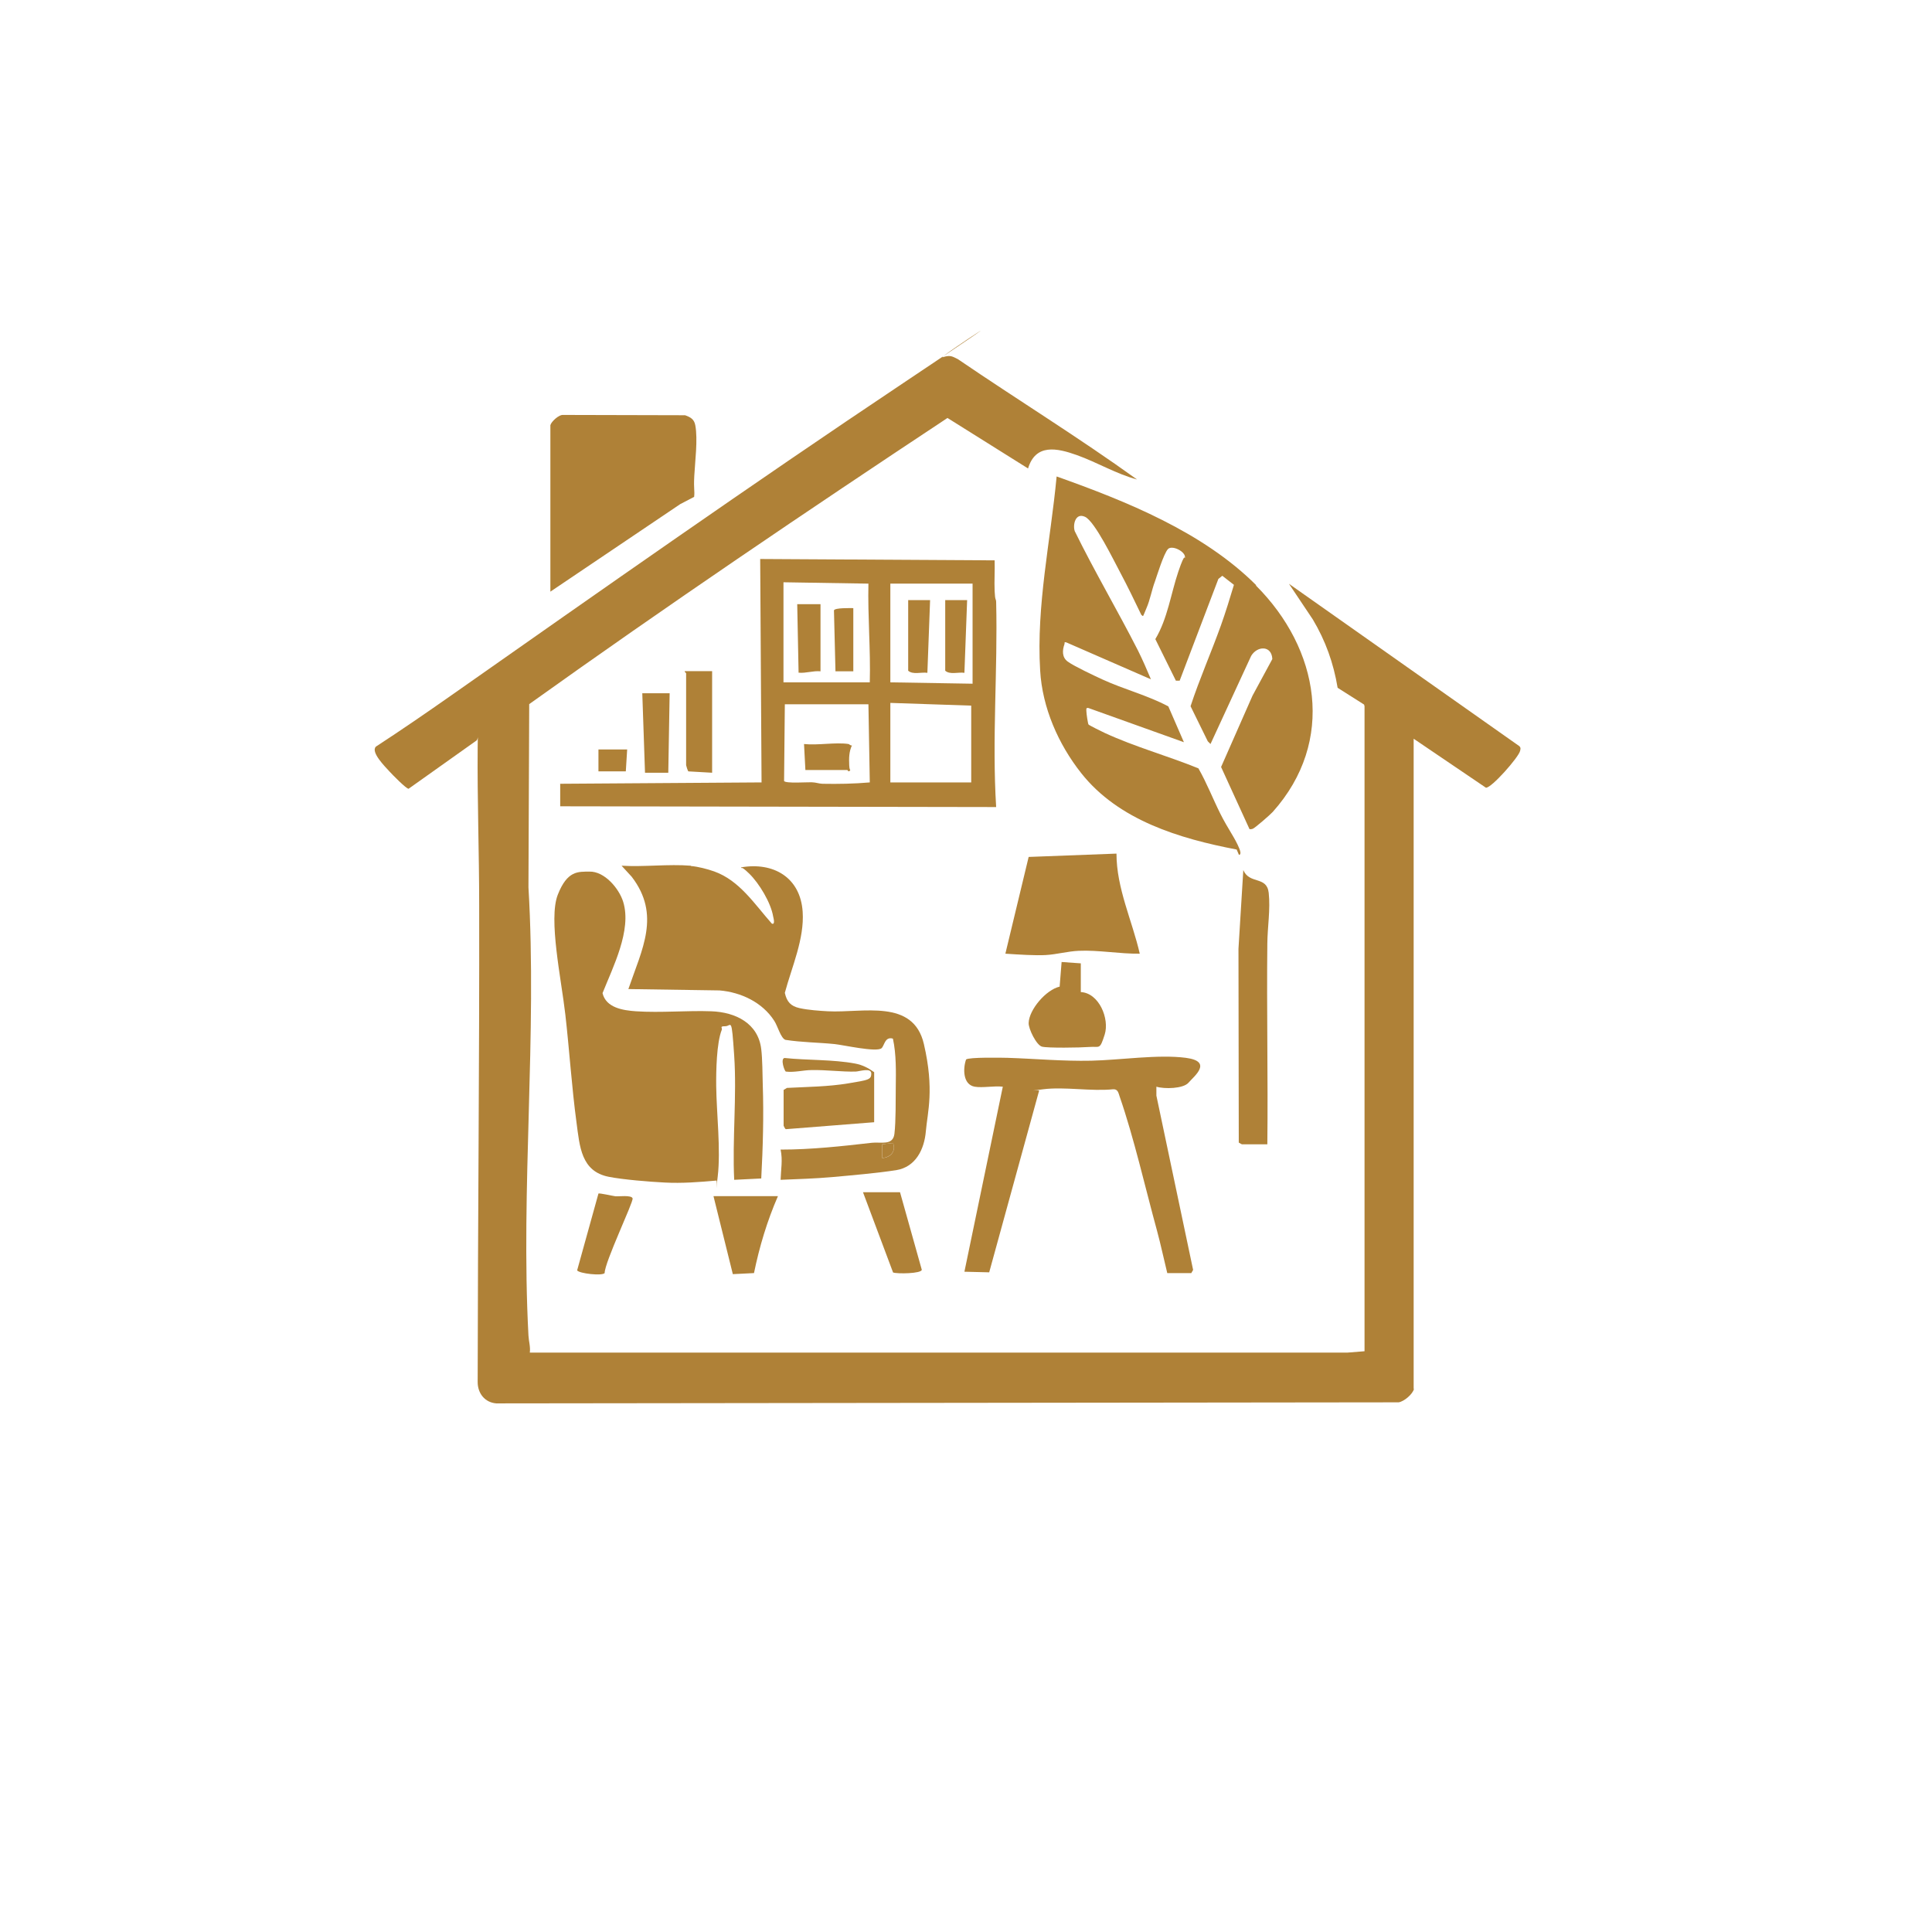 <?xml version="1.0" encoding="UTF-8"?>
<svg id="_レイヤー_3" xmlns="http://www.w3.org/2000/svg" version="1.1" viewBox="0 0 1278.1 1278.1">
  <!-- Generator: Adobe Illustrator 29.1.0, SVG Export Plug-In . SVG Version: 2.1.0 Build 142)  -->
  <defs>
    <style>
      .st0 {
        fill: #af8137;
      }

      .st1 {
        fill: #fff;
      }
    </style>
  </defs>
  <rect class="st1" width="1278.1" height="1278.1"/>
  <path class="st0" d="M935.4,918.8c-.8,3.5-6.5,8.3-10.1,8.9l-597,.7c-7.6-.6-12.3-6.7-12.3-14.1.1-104.8,1.2-210.6,1-315.5,0-34.7-1.3-69.8-1-104.4s1.7-5.6-.8-4.5l-44.9,31.9c-1.6,0-11-9.6-12.7-11.5-2.8-3.1-12.6-12.8-8.9-16.4,16.9-11,33.6-22.5,50-34,99-69.5,198.1-139.2,298.7-206.4,100.6-67.2,21.2-15.6,26.3-17.2s6.3-.5,10,1.3c39.3,26.8,79.9,51.8,118.5,79.6-13.8-3.7-26.3-11.3-39.7-16.1s-27.4-7.7-32.4,8.8l-53.3-33.4c-93.2,61.7-185.8,124.3-276.7,189.3l-.5,121.2c5.8,97.8-5.2,199,0,296.5.2,3.8,1.4,7.4.9,11.3h540.9l11.3-.9c0-35.8,0-71.7,0-107.5v-88.8c0-76.8,0-153.6,0-230.4l-.3-1.1-17.5-11.1c-2.7-16.3-8-31.1-16.4-45.2l-15.8-23.6,152.4,107.4c1.1,1.1.8,1.9.5,3.2-1,4.2-18.9,24.6-22.6,24.3l-47.8-32.4v430.3-.2Z"/>
  <path class="st0" d="M830.8,387.3c42,41.9,53,103,11.2,149.8-1.4,1.6-11.9,10.8-13.3,11.2s-1.4.2-2.1.2l-18.8-41.1,20.8-47.2,13.1-24.2c-.4-9.1-9.9-8.9-14-2.1l-26.9,58.3-1.8-1.8-11.4-23.2c5.9-18,13.7-35.6,20.1-53.5,3.1-8.7,6-18.1,8.6-26.8l-7.7-6-2.6,2.1-25.6,67.3h-2.5l-13.6-27.5c8.1-13.5,10.3-30.1,15.2-44.6s4.2-7.3,4.4-9.3c.6-3.9-8.4-8.5-11.2-5.7s-7.6,18.5-8.6,21.3c-2.2,5.8-3.2,12.2-5.7,17.9s-1.8,5.8-3.4,4.3c-4.5-9.4-9.1-18.9-14-28.1-4.1-7.6-16.7-33.7-23.2-36.7s-8.2,5.5-6.8,9.5c13.1,26.7,28.3,52.4,41.8,78.9,3.1,6.2,5.9,12.7,8.6,19.1l-55.9-24.4c-1.8-.5-1,.2-1.3,1.1-1.5,4.2-1.7,8.8,2.2,11.6,4.1,3,17.5,9.3,22.7,11.7,14.3,6.6,29.9,10.5,43.8,17.9l10.3,23.7-63.1-22.6c-1.9-.4-1.4.9-1.4,2.3s1,8.1,1.4,8.6,9.2,4.9,10.8,5.6c19.9,9.2,41.5,15.1,61.9,23.4,5.5,9.6,9.5,20,14.5,30s9.7,16,12.5,22.9c.4.9,1.7,4.3-.2,4.3l-1.5-3.5c-37.7-7.2-78.1-19.3-102.8-50.5-15.2-19.2-25.8-43.4-27.2-68-2.6-43.1,6.9-85.7,10.9-128.3,46.1,16.4,96.9,36.8,132.1,72h-.3Z"/>
  <path class="st0" d="M503.8,779.6l-18.1.9c-1.3-26.9,1.8-55.4,0-82.1s-1.8-19.5-5.9-19.5-1.8,1-2.3,2.3c-3.5,8.8-3.8,27.5-3.7,37.2.2,18,3.1,42.3,1,59.9s0,2.1-.9,2.7c-11.3,1-22.7,1.9-34.1,1.3-10.1-.5-27.4-1.9-37.1-3.8-18.3-3.6-19.2-20.1-21.3-35.8-3.2-23.7-4.7-47.8-7.4-71.5s-11.3-63.2-5-79.3,13.5-15.2,20.9-15.3c10-.3,19.7,11.2,22.4,20.1,5.7,18.7-6.8,43-13.7,60.3,2.3,9.7,13.5,11.4,22.1,12,16.6,1.1,33.9-.6,49.9,0s31,7.9,33,25.1c.8,6.5.8,16.5,1,23.4.7,20.6.1,41.6-1,62.1h.2Z"/>
  <path class="st0" d="M370.5,518.5l133.3-.9-.9-147.8,155.1.9c.2,6.8-.3,13.7,0,20.4s.9,4.6,1,7.2c1.1,45.2-2.8,90.5,0,135.6l-288.4-.5v-15h-.1ZM518.3,385.2v66.2h57.1c.6-21.8-1.4-43.5-.9-65.3l-56.2-.9h0ZM643.4,386.1h-54.4v65.3l54.4.9v-66.2h0ZM589,465v52.6h53.5v-50.8l-53.5-1.8ZM574.5,465.9h-55.3l-.5,50.8c1.2,1.7,15.1.7,18.2.8s4.6.9,7.2,1c10.5.2,20.9,0,31.3-.9l-.9-51.7h0Z"/>
  <path class="st0" d="M457.1,572.9c4.7.4,10.9,2,15.4,3.6,16.8,6,26.7,21.7,38.1,34.5,2.4,1,1.1-3.7.9-4.6-1.5-9.2-9.3-22.1-15.9-28.5s-4.3-2.2-5.4-4.1c21.4-3.7,39.3,6.6,40.8,29.4,1.2,17.9-7.2,36.5-11.8,53.6,1.3,5.9,3.9,8.8,9.7,10.1s13.5,1.8,18.8,2.1c23.2,1.2,56.5-8.5,63.5,21.7s2.4,44.9,1.3,57.6c-1,12-6.7,23.7-19.6,25.8-12.9,2-29.3,3.4-42.5,4.6-11.3,1-22.7,1.3-34,1.8.2-6.9,1.5-13,0-20,20.2,0,40.3-2.2,60.3-4.5,5.9-.7,14,2.1,15-5.9,1-8.3.8-22.8.9-31.7s.4-21-1.9-31.3c-5.4-1.6-5.6,4.8-7.6,6.4-3.5,2.7-25.2-2.2-30.9-2.8-10.8-1.1-21.8-1.1-32.6-2.8-3.1-1.1-5.1-9.1-7.4-12.6-7.8-12.2-22-18.9-36.2-20.1l-60.3-.9c9-26.4,21.6-49,2.2-74.3l-6.7-7.3c14.8.9,31.1-1.2,45.8,0v.2ZM590.8,756.1l-7.2.9v9.1c5.6-.4,9.2-4.3,7.2-10Z"/>
  <path class="st0" d="M364.1,281.3c.5-2.3,5.7-7.2,8.6-6.8l80.5.2c3.7,1.3,6.1,2.7,6.8,6.8,1.7,9.4-.2,23.7-.7,33.3s.4,9.3-.1,13.9l-9.2,4.8-85.9,57.9v-110.2h0Z"/>
  <path class="st0" d="M644.8,718.9c-7.9-1.4-7.8-12.1-5.7-18,1.8-1.6,23.5-1.2,27.5-1.1,18.6.6,36.3,2.3,55.3,1.9,18.8-.4,44.4-4.3,62.6-1.9s5.3,12.3,1.8,16.4-16,4.3-21.3,2.7v5.9l24.3,115.3-1.2,2.1h-15.9c-2.3-9.3-4.3-18.9-6.8-28.1-7.8-28.4-15.2-61.3-24.7-88.7-.8-2.4-1.2-5-4.3-4.8-14.5,1.5-32.2-1.8-46.3,0s-2,0-2.7,1l-33,120.1-16.4-.4,25.4-122.4c-5.6-.7-13.3.9-18.6,0h0Z"/>
  <path class="st0" d="M738.6,564.7c0,23,10.4,44.3,15.4,66.2-13.2.2-27.3-2.5-40.4-1.9-7.1.3-14.7,2.4-21.7,2.8s-17.9-.3-26.8-.9l15.4-64,58.1-2.2h0Z"/>
  <path class="st0" d="M838.4,757h-16.8c-.3,0-1.5-.9-2.1-1.1l-.2-128.2,3.2-52.1c4.1,9.6,15.5,3.7,16.8,15,1.2,11-.8,22.6-.9,33.5-.5,44.3.5,88.6,0,132.9Z"/>
  <path class="st0" d="M518.3,721.1l2.3-1.4c13.4-.7,27.3-.8,40.5-3s15.3-2.4,15.3-6.5-7.9-1.4-10.4-1.3c-9.6.2-19.2-1.2-29.1-1-5.4,0-11.3,1.7-17,1-.9-.2-3.8-8.5-.9-9,15.1,1.6,31.9.9,46.8,3.7,4.8.9,8.8,3,12.5,5.7v33.1l-58.4,4.6c-.5,0-1.5-2.2-1.5-2.3v-23.6h0Z"/>
  <path class="st0" d="M715,637.3v19c12.1.6,19.1,17.7,15.8,28.1s-3.3,7.7-9.9,8.2-27.9.8-31.6-.2-9-11.9-8.8-15.7c.3-8.9,11.6-22,20.5-24l1.3-16.3,12.7.9Z"/>
  <path class="st0" d="M514.6,791.4c-7.1,16.3-12.2,33.3-15.8,50.8l-14,.7-12.8-51.6h42.6Z"/>
  <path class="st0" d="M595.4,788.7l14.4,51.3c-.2,2.6-16.4,2.8-19,1.8l-19.9-53.1h24.5Z"/>
  <path class="st0" d="M471.1,444.1v67.1l-15.7-.9c-.4-.2-1.5-3.8-1.5-4.1v-60.8c0-.3-1.1-.7-.9-1.4h18.1Z"/>
  <path class="st0" d="M395.9,789.6c.5-.5,9.5,1.6,11.3,1.8s10.7-1,11.3,1.4-18.5,42.2-18.5,49.4c-1.7,2-16.9.3-18.2-1.8l14.1-50.8h0Z"/>
  <polygon class="st0" points="443 458.6 442.1 511.2 426.7 511.2 424.9 458.6 443 458.6"/>
  <polygon class="st0" points="414.9 495.8 414 510.3 395.9 510.3 395.9 495.8 414.9 495.8"/>
  <path class="st0" d="M590.8,756.1c2,5.6-1.6,9.5-7.2,10v-9.1l7.2-.9Z"/>
  <path class="st0" d="M542.8,399.7v44.4c-4.9-.5-9.6,1.4-14.5.9l-.9-45.3h15.4Z"/>
  <path class="st0" d="M564.5,402.4v41.7h-11.8l-1-40.3c.5-1.8,10.8-1.5,12.8-1.5h0Z"/>
  <path class="st0" d="M561.3,492.2c.5,0,1.3,1.2,2.3.9-2,4.2-2,8.6-1.8,13.2s1.7,2.7-.4,4c-.3,0-.6-.9-.9-.9h-27.7l-.9-17.2c9,1,20.8-1.3,29.5,0h0Z"/>
  <path class="st0" d="M639.8,397l-1.8,48.1c-4-.6-9.6,1.4-12.7-1.4v-46.7h14.5Z"/>
  <path class="st0" d="M615.3,397l-1.8,48.1c-4-.6-9.6,1.4-12.7-1.4v-46.7h14.5Z"/>
</svg>